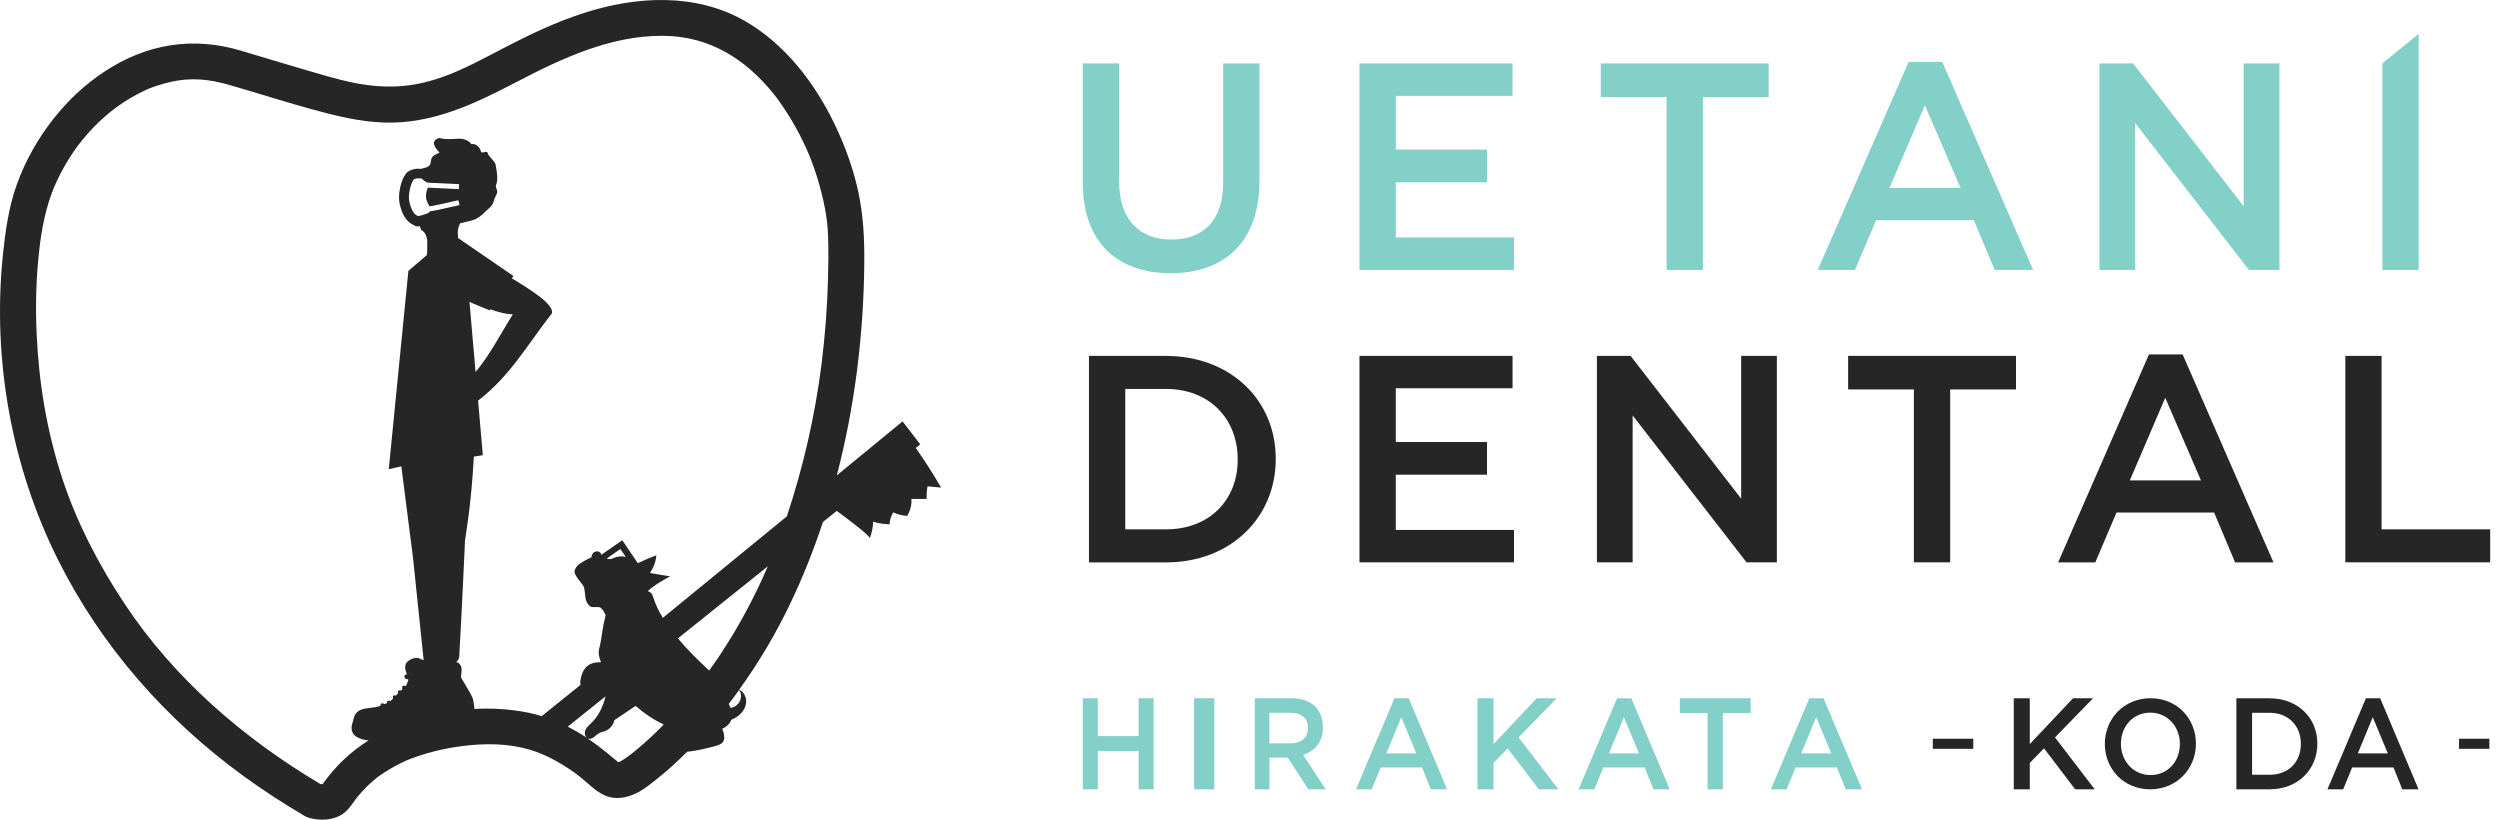<svg width="244" height="80" viewBox="0 0 244 80" fill="none" xmlns="http://www.w3.org/2000/svg">
<path d="M119.384 17.796C119.384 21.511 117.458 23.379 114.317 23.379C111.177 23.379 109.222 21.396 109.222 17.652V6.19H105.68V17.796C105.68 23.638 109.021 26.663 114.26 26.663C119.499 26.663 122.926 23.638 122.926 17.623V6.19H119.384V17.796Z" fill="#82D0C7"/>
<path d="M136.227 17.796H145.131V14.598H136.227V9.359H147.624V6.19H132.685V26.347H147.768V23.178H136.227V17.796Z" fill="#82D0C7"/>
<path d="M156.233 9.474H162.658V26.347H166.201V9.474H172.618V6.19H156.233V9.474Z" fill="#82D0C7"/>
<path d="M186.28 6.046L177.412 26.347H181.041L183.111 21.482H192.639L194.687 26.347H198.431L189.564 6.046H186.28ZM184.411 18.342L187.868 10.279L191.353 18.342H184.411Z" fill="#82D0C7"/>
<path d="M218.983 20.131L208.189 6.19H204.905V26.347H208.391V12.011L219.5 26.347H222.468V6.19H218.983V20.131Z" fill="#82D0C7"/>
<path d="M232.521 6.19V26.347H236.064V3.294L232.521 6.19Z" fill="#82D0C7"/>
<path d="M136.227 46.331H145.131V43.141H136.227V37.895H147.624V34.733H132.685V54.883H147.768V51.721H136.227V46.331Z" fill="#262626"/>
<path d="M113.799 34.733H106.282V54.89H113.799C120.137 54.89 124.513 50.485 124.513 44.815V44.758C124.513 39.088 120.137 34.74 113.799 34.74V34.733ZM120.798 44.866C120.798 48.811 118.031 51.664 113.799 51.664H109.825V37.96H113.799C118.031 37.96 120.798 40.87 120.798 44.815V44.873V44.866Z" fill="#262626"/>
<path d="M169.937 48.667L159.143 34.733H155.859V54.883H159.345V40.547L170.462 54.883H173.422V34.733H169.937V48.667Z" fill="#262626"/>
<path d="M180.378 38.01H186.795V54.883H190.338V38.01H196.762V34.733H180.378V38.01Z" fill="#262626"/>
<path d="M209.74 34.589L200.872 54.89H204.501L206.571 50.025H216.099L218.147 54.89H221.891L213.024 34.589H209.74ZM207.871 46.885L211.328 38.822L214.813 46.885H207.871Z" fill="#262626"/>
<path d="M232.443 51.664V34.733H228.907V54.883H243.042V51.664H232.443Z" fill="#262626"/>
<path d="M111.129 71.84H107.144V68.148H105.68V77.037H107.144V73.292H111.129V77.037H112.593V68.148H111.129V71.84Z" fill="#82D0C7"/>
<path d="M118.518 68.148H116.543V77.037H118.518V68.148Z" fill="#82D0C7"/>
<path d="M129.11 70.976V70.953C129.11 70.181 128.865 69.516 128.439 69.035C127.914 68.477 127.116 68.148 126.094 68.148H122.47V77.037H123.897V73.942H125.689L127.69 77.037H129.383L127.186 73.674C128.313 73.315 129.117 72.444 129.117 70.984L129.11 70.976ZM123.89 72.551V69.57H125.969C127.025 69.57 127.655 70.09 127.655 71.045V71.068C127.655 71.97 127.004 72.551 125.982 72.551H123.89Z" fill="#82D0C7"/>
<path d="M136.099 68.148L132.347 77.037H133.878L134.758 74.904H138.788L139.653 77.037H141.236L137.491 68.148H136.106H136.099ZM135.307 73.53L136.765 70L138.238 73.53H135.307Z" fill="#82D0C7"/>
<path d="M151.931 68.148H149.986L145.768 72.619V68.148H144.198V77.037H145.768V74.461L147.154 73.04L150.185 77.037H152.099L148.218 71.97L151.931 68.148Z" fill="#82D0C7"/>
<path d="M157.826 68.148L154.074 77.037H155.606L156.485 74.904H160.516L161.38 77.037H162.963L159.218 68.148H157.833H157.826ZM157.035 73.53L158.493 70L159.966 73.53H157.035Z" fill="#82D0C7"/>
<path d="M163.951 69.593H166.658V77.037H168.151V69.593H170.865V68.148H163.951V69.593Z" fill="#82D0C7"/>
<path d="M177.977 68.148H176.592L172.84 77.037H174.371L175.251 74.904H179.281L180.146 77.037H181.729L177.977 68.148ZM175.8 73.53L177.259 70L178.732 73.53H175.8Z" fill="#82D0C7"/>
<path d="M192.593 72.099H188.643V73.086H192.593V72.099Z" fill="#262626"/>
<path d="M204.284 68.148H202.33L198.107 72.623V68.148H196.544V77.037H198.107V74.459L199.494 73.036L202.537 77.037H204.445L200.567 71.973L204.284 68.148Z" fill="#262626"/>
<path d="M209.892 68.148C207.282 68.148 205.433 70.174 205.433 72.593V72.615C205.433 75.033 207.253 77.037 209.862 77.037C212.472 77.037 214.322 75.011 214.322 72.593V72.57C214.322 70.152 212.501 68.148 209.892 68.148ZM212.757 72.622C212.757 74.293 211.58 75.647 209.892 75.647C208.203 75.647 207.004 74.271 207.004 72.6V72.578C207.004 70.906 208.181 69.553 209.87 69.553C211.558 69.553 212.757 70.929 212.757 72.6V72.622Z" fill="#262626"/>
<path d="M221.527 68.148H218.271V77.037H221.527C224.271 77.037 226.173 75.096 226.173 72.596V72.573C226.173 70.074 224.278 68.156 221.527 68.156V68.148ZM224.564 72.619C224.564 74.362 223.369 75.615 221.527 75.615H219.805V69.57H221.527C223.361 69.57 224.564 70.854 224.564 72.589V72.612V72.619Z" fill="#262626"/>
<path d="M230.913 68.148L227.161 77.037H228.693L229.572 74.904H233.602L234.467 77.037H236.05L232.305 68.148H230.92H230.913ZM230.122 73.53L231.58 70L233.053 73.53H230.122Z" fill="#262626"/>
<path d="M242.964 72.099H240.001V73.086H242.964V72.099Z" fill="#262626"/>
<path d="M89.376 43.72L89.817 43.368L88.09 41.128C88.09 41.128 85.493 43.264 81.673 46.399C83.429 39.672 84.282 32.684 84.353 25.799C84.378 23.394 84.274 21.034 83.758 18.674C83.263 16.401 82.459 14.199 81.452 12.105C79.538 8.119 76.621 4.304 72.73 2.064C67.911 -0.711 62.126 -0.387 56.991 1.268C54.344 2.118 51.831 3.304 49.371 4.581C47.328 5.643 45.23 6.792 43.22 7.505C40.977 8.297 39.059 8.579 36.695 8.393C34.435 8.214 32.205 7.518 30.033 6.887C27.844 6.257 25.663 5.577 23.478 4.934C21.202 4.266 18.959 4.063 16.608 4.428C12.076 5.133 7.997 8.053 5.218 11.595C3.694 13.536 2.492 15.655 1.651 17.977C0.844 20.209 0.515 22.602 0.274 24.953C-0.75 35.065 1.11 45.528 5.655 54.619C9.887 63.093 16.179 70.23 23.836 75.792C25.734 77.169 27.706 78.446 29.725 79.636C29.783 79.67 29.849 79.699 29.916 79.728C30.099 79.811 30.278 79.873 30.453 79.894C31.289 80.072 32.205 80.039 32.983 79.699C33.645 79.408 34.028 78.96 34.435 78.392C34.523 78.272 34.606 78.152 34.694 78.035C34.735 77.977 34.781 77.919 34.822 77.857C35.143 77.476 35.463 77.102 35.821 76.754C36.021 76.555 36.229 76.368 36.446 76.182C36.562 76.082 36.687 75.983 36.808 75.883C36.883 75.829 36.953 75.775 37.028 75.721C37.694 75.249 38.406 74.834 39.138 74.473C39.329 74.382 39.521 74.295 39.712 74.207C39.729 74.199 39.737 74.195 39.75 74.191C39.883 74.137 40.012 74.087 40.145 74.033C40.624 73.851 41.111 73.689 41.602 73.544C42.692 73.225 43.853 72.98 44.956 72.835C47.332 72.524 49.571 72.544 51.714 73.171C53.408 73.664 55.289 74.767 56.65 75.85C57.54 76.559 58.368 77.513 59.509 77.799C60.499 78.048 61.569 77.737 62.434 77.243C63.075 76.878 63.666 76.385 64.24 75.924C65.231 75.132 66.163 74.274 67.058 73.374C67.973 73.283 68.876 73.059 69.771 72.826C70.104 72.739 70.483 72.619 70.624 72.308C70.703 72.134 70.695 71.931 70.67 71.736C70.645 71.532 70.582 71.329 70.491 71.134C70.907 70.935 71.227 70.653 71.373 70.255C71.498 70.201 71.619 70.143 71.735 70.077C72.247 69.786 72.684 69.318 72.8 68.741C72.917 68.186 72.659 67.543 72.147 67.31C74.061 64.652 75.739 61.828 77.149 58.866C78.373 56.299 79.426 53.653 80.32 50.945L81.669 49.862C82.505 50.484 84.977 52.309 84.885 52.542C85.089 52.027 85.202 51.472 85.214 50.92C85.739 51.073 86.28 51.156 86.825 51.173C86.837 50.762 86.962 50.356 87.183 50.008C87.607 50.207 88.069 50.327 88.535 50.352C88.843 49.862 88.993 49.278 88.955 48.697C89.451 48.697 89.946 48.697 90.441 48.693C90.424 48.282 90.454 47.867 90.528 47.465C90.97 47.507 91.411 47.548 91.852 47.59C91.082 46.254 90.25 44.96 89.363 43.699L89.376 43.72ZM31.439 76.592C31.439 76.592 31.439 76.592 31.435 76.592C31.443 76.588 31.448 76.584 31.456 76.576C31.452 76.584 31.448 76.588 31.443 76.592H31.439ZM41.847 20.769C41.51 20.918 41.319 20.972 40.994 21.055L40.836 21.096L40.761 21.067C40.287 20.885 40.053 20.18 39.941 19.624C39.829 19.072 40.037 18.102 40.282 17.671C40.386 17.484 40.399 17.467 40.724 17.409C40.736 17.409 40.748 17.409 40.765 17.409C40.803 17.409 40.848 17.409 40.894 17.409C40.977 17.409 41.052 17.413 41.106 17.422C41.156 17.438 41.19 17.447 41.21 17.455C41.31 17.592 41.435 17.7 41.722 17.816C41.735 17.82 41.739 17.824 41.751 17.828L44.806 17.973L44.781 18.459L41.76 18.313C41.685 18.504 41.606 18.72 41.581 18.981C41.535 19.454 41.731 19.802 41.885 20.084C41.897 20.109 41.905 20.126 41.918 20.146C42.267 20.101 43.732 19.777 44.735 19.545L44.848 20.018C42.892 20.474 42.209 20.599 41.951 20.628C41.91 20.673 41.872 20.723 41.847 20.764V20.769ZM57.224 71.976C56.645 71.591 56.038 71.238 55.414 70.919L59.101 67.966C58.864 68.924 58.46 69.824 57.765 70.512C57.528 70.744 57.257 70.96 57.128 71.267C57.028 71.512 57.074 71.835 57.261 72.001C57.249 71.993 57.236 71.984 57.224 71.976ZM64.065 71.433C63.296 72.175 62.497 72.885 61.664 73.552C61.623 73.585 61.548 73.643 61.519 73.664C61.39 73.76 61.265 73.851 61.132 73.942C60.961 74.058 60.79 74.187 60.603 74.282C60.578 74.295 60.549 74.315 60.524 74.328C60.457 74.357 60.391 74.377 60.333 74.39C60.324 74.386 60.316 74.382 60.308 74.373C60.395 74.419 59.933 74.054 59.867 74C59.055 73.312 58.214 72.656 57.336 72.059C57.365 72.076 57.39 72.088 57.424 72.097C57.831 72.208 58.135 71.723 58.518 71.532C58.676 71.454 58.851 71.425 59.017 71.367C59.488 71.201 59.862 70.778 59.962 70.288L62.035 68.895C62.867 69.625 63.782 70.247 64.777 70.707C64.54 70.948 64.311 71.197 64.07 71.429L64.065 71.433ZM59.213 54.512L60.553 53.583L61.078 54.358C60.636 54.255 60.162 54.304 59.762 54.52C59.633 54.59 59.429 54.574 59.209 54.512H59.213ZM71.902 68.828C71.731 68.969 71.527 69.048 71.315 69.106C71.257 68.998 71.202 68.886 71.157 68.774C71.148 68.754 71.136 68.729 71.127 68.708C71.469 68.26 71.806 67.808 72.135 67.352C72.484 67.775 72.33 68.476 71.897 68.828H71.902ZM70.303 63.88C69.954 64.407 69.588 64.926 69.217 65.444C69.159 65.39 69.097 65.336 69.038 65.278C68.115 64.415 67.082 63.404 66.159 62.309L74.939 55.275C73.649 58.269 72.11 61.151 70.299 63.88H70.303ZM80.82 27.089C80.745 29.922 80.532 32.75 80.179 35.562C79.542 40.593 78.398 45.582 76.796 50.397C72.984 53.525 68.685 57.046 64.694 60.301C64.303 59.663 63.982 59.007 63.774 58.348C63.72 58.182 63.666 58.008 63.545 57.879C63.454 57.784 63.341 57.73 63.217 57.697C63.849 57.108 64.64 56.668 65.41 56.249C64.748 56.154 64.086 56.038 63.425 55.922C63.782 55.42 64.007 54.819 64.061 54.205C63.441 54.42 62.842 54.682 62.251 54.968L61.069 53.222H61.073L60.732 52.728L58.693 54.147C58.66 54.006 58.56 53.877 58.418 53.831C58.198 53.761 57.94 53.869 57.819 54.064C57.757 54.159 57.727 54.275 57.727 54.387L57.078 54.715C56.949 54.843 56.221 55.072 56.084 55.706C55.98 56.191 56.924 56.992 57.008 57.352C57.178 58.111 56.999 58.642 57.574 59.169C57.777 59.356 58.452 59.14 58.651 59.335C58.901 59.584 58.993 59.812 59.113 60.044C59.072 60.218 59.026 60.413 58.955 60.712C58.793 61.384 58.685 62.582 58.493 63.246C58.36 63.711 58.464 64.183 58.66 64.631C57.469 64.606 56.862 65.158 56.654 66.373C56.625 66.531 56.62 66.697 56.654 66.85C55.147 68.069 53.857 69.106 52.871 69.894C52.413 69.753 51.956 69.633 51.485 69.542C49.808 69.206 48.06 69.098 46.308 69.193C46.271 68.841 46.221 68.476 46.171 68.264C46.1 67.986 45.842 67.543 45.422 66.842C45.251 66.556 45.014 66.166 44.989 66.103C44.985 66.058 45.002 65.925 45.014 65.838C45.064 65.486 45.126 65 44.764 64.722C44.69 64.668 44.615 64.635 44.535 64.61C44.702 64.465 44.81 64.291 44.823 64.063C45.039 60.409 45.389 52.691 45.389 52.691C45.389 52.691 46 49.286 46.25 44.566L47.124 44.425L46.662 39.104C49.816 36.661 51.41 33.729 53.882 30.556C53.999 29.702 52.109 28.474 49.954 27.16L50.108 26.936L44.71 23.232C44.677 22.817 44.664 22.44 44.744 22.195C44.789 22.054 44.856 21.917 44.922 21.785C45.297 21.702 45.796 21.586 46.1 21.503C46.591 21.366 47.057 20.992 47.315 20.706C47.553 20.437 48.052 20.188 48.189 19.632C48.302 19.18 48.422 19.151 48.518 18.811C48.61 18.483 48.273 18.359 48.443 17.965C48.593 17.612 48.543 16.928 48.372 16.078C48.297 15.692 47.69 15.311 47.582 14.912C47.511 14.635 47.028 15.053 46.949 14.8C46.67 13.905 45.996 14.066 45.996 14.066C45.996 14.066 45.746 13.585 44.898 13.531C44.764 13.523 43.279 13.672 42.925 13.457C41.768 13.73 42.692 14.688 42.9 14.883C42.821 14.929 42.717 14.987 42.555 15.058C41.893 15.356 42.151 15.808 41.955 16.09C41.772 16.356 41.552 16.339 41.119 16.476C41.09 16.476 41.065 16.468 41.036 16.472C41.007 16.472 40.965 16.472 40.919 16.472C40.765 16.468 40.661 16.464 40.565 16.48C39.9 16.601 39.671 16.812 39.442 17.214C39.096 17.828 38.83 19.023 38.996 19.827C39.221 20.947 39.679 21.66 40.361 21.955C40.482 22.05 40.62 22.1 40.761 22.1C40.811 22.1 40.865 22.092 40.915 22.079L40.969 22.067C41.069 22.253 41.04 22.427 41.185 22.498C41.498 22.639 41.697 23.186 41.702 23.527C41.71 24.012 41.697 24.46 41.676 24.883L39.858 26.438L37.944 45.79L39.171 45.52L40.307 54.42L41.348 64.42C41.273 64.391 41.194 64.37 41.106 64.358C40.786 64.125 40.386 64.162 39.904 64.474C39.334 64.843 39.583 65.473 39.704 65.78C39.704 65.792 39.712 65.801 39.717 65.813C39.587 65.805 39.475 65.9 39.467 66.029C39.458 66.157 39.554 66.269 39.683 66.282L39.833 66.294C39.841 66.385 39.837 66.435 39.837 66.452C39.779 66.564 39.741 66.663 39.708 66.759C39.683 66.833 39.658 66.891 39.621 66.954C39.471 66.908 39.225 66.871 39.255 67.136C39.263 67.194 39.263 67.24 39.271 67.29C39.23 67.323 39.188 67.356 39.142 67.393C38.996 67.36 38.813 67.36 38.838 67.592C38.838 67.626 38.843 67.646 38.847 67.675C38.776 67.746 38.705 67.82 38.635 67.891C38.485 67.845 38.322 67.837 38.347 68.04C38.352 68.086 38.36 68.127 38.364 68.173C38.272 68.264 38.185 68.351 38.11 68.418C37.96 68.376 37.74 68.356 37.769 68.604C37.769 68.613 37.769 68.621 37.769 68.629C37.719 68.65 37.669 68.667 37.607 68.692C37.582 68.7 37.553 68.712 37.523 68.721C37.403 68.638 37.22 68.563 37.149 68.787C37.136 68.824 37.128 68.853 37.115 68.886C37.103 68.891 37.09 68.895 37.078 68.903C36.853 69.002 36.504 69.044 36.167 69.085C35.805 69.127 35.459 69.168 35.189 69.289C34.631 69.533 34.527 70.035 34.473 70.305C34.465 70.35 34.456 70.396 34.444 70.429C34.19 71.068 34.352 71.466 34.535 71.69C34.777 71.984 35.322 72.196 35.963 72.271C34.273 73.328 32.821 74.697 31.639 76.323C31.589 76.393 31.539 76.464 31.485 76.534H31.477C31.414 76.534 31.352 76.53 31.289 76.526C31.281 76.526 31.281 76.526 31.269 76.522C23.711 72.026 16.982 66.207 12.151 58.916C9.625 55.105 7.49 50.99 6.1 46.76C4.577 42.14 3.786 37.362 3.574 32.535C3.466 30.088 3.511 27.633 3.749 25.194C3.944 23.145 4.273 20.997 5.022 18.935C5.642 17.218 6.832 15.128 7.997 13.71C9.392 12.005 10.89 10.661 12.7 9.587C13.137 9.33 13.582 9.09 14.04 8.874C14.152 8.82 14.269 8.766 14.381 8.716C14.41 8.704 14.427 8.696 14.444 8.687C14.456 8.683 14.464 8.679 14.485 8.671C14.747 8.567 15.01 8.467 15.276 8.38C16.262 8.049 17.303 7.833 18.077 7.771C20.178 7.613 21.685 8.073 23.749 8.691C25.954 9.351 28.156 10.031 30.378 10.649C32.696 11.292 35.043 11.873 37.457 11.96C42.193 12.13 46.354 10.118 50.445 7.986C54.881 5.672 59.633 3.453 64.723 3.495C69.242 3.528 72.742 5.751 75.476 9.123C75.967 9.728 76.646 10.72 77.153 11.553C77.732 12.511 78.252 13.502 78.71 14.523C79.463 16.19 80.15 18.384 80.52 20.37C80.691 21.291 80.778 21.967 80.82 23.066C80.874 24.414 80.849 25.77 80.816 27.118L80.82 27.089ZM45.821 29.47L47.79 30.291L47.861 30.187C48.664 30.482 49.429 30.668 50.054 30.681C48.905 32.497 47.856 34.584 46.416 36.309L45.821 29.466V29.47Z" fill="#262626"/>
</svg>
